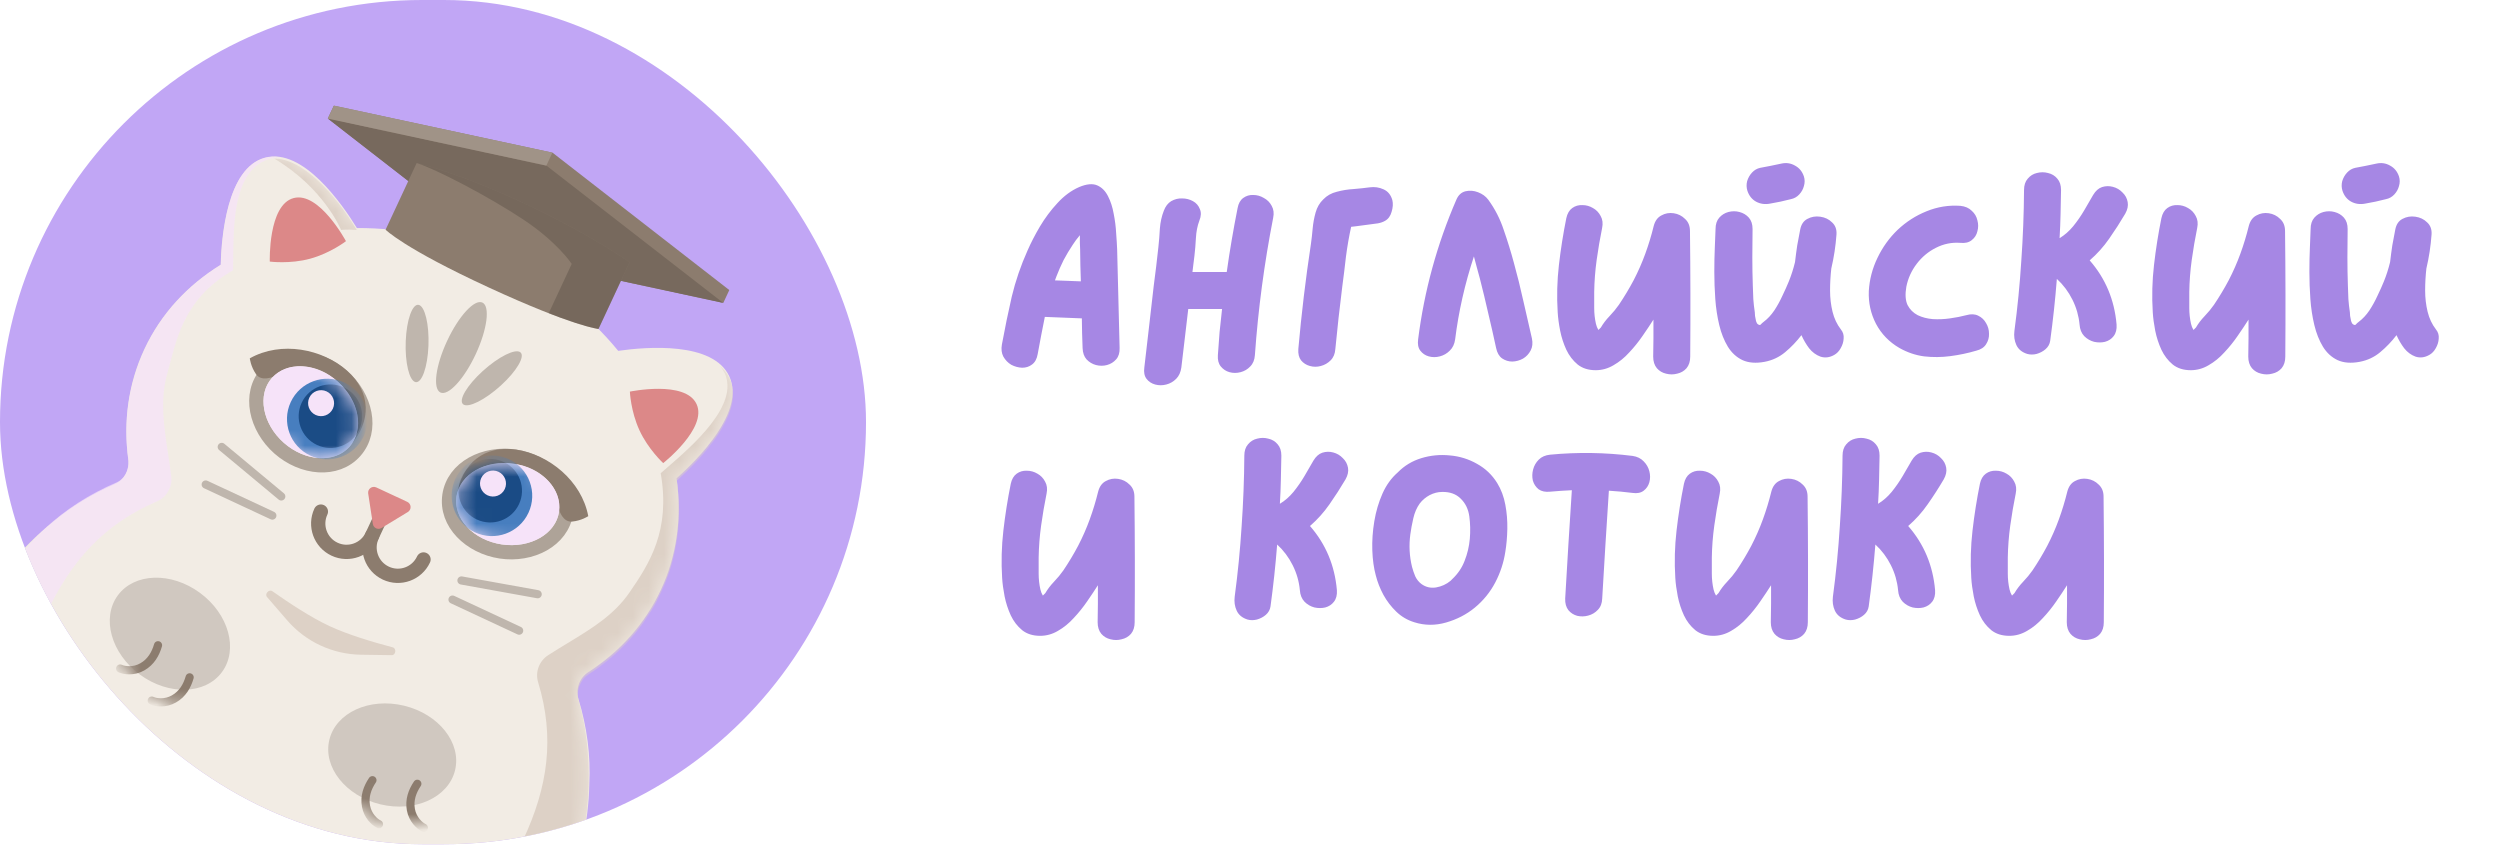 <?xml version="1.0" encoding="UTF-8"?> <svg xmlns="http://www.w3.org/2000/svg" width="160" height="55" viewBox="0 0 160 55" fill="none"><g clip-path="url(#clip0_188_9816)"><rect width="55.425" height="54.031" rx="27.015" fill="#C1A6F5"></rect><ellipse cx="14.012" cy="63.424" rx="23.529" ry="2.397" transform="rotate(25 14.012 63.424)" fill="#9578D2" fill-opacity="0.63"></ellipse><path d="M16.962 10.091C19.391 9.44 21.911 13.078 22.841 14.595C25.825 14.577 28.978 15.24 32.013 16.655C35.09 18.09 37.653 20.115 39.566 22.454C41.4 22.192 45.633 21.853 46.672 24.081C47.724 26.337 44.653 29.41 43.298 30.616C43.646 33.054 43.343 35.507 42.288 37.768C41.267 39.956 39.658 41.721 37.661 43.011C37.09 43.38 36.823 44.088 37.021 44.738C37.569 46.534 37.811 48.373 37.716 50.186C37.669 52.627 37.115 55.12 36.003 57.505C29.25 71.987 19.411 65.868 19.411 65.868C19.411 65.868 12.924 63.363 10.441 62.215C7.959 61.067 4.112 58.734 2.844 58.144C1.577 57.553 -8.44 54.35 -1.71 39.919C-0.477 37.274 1.299 35.069 3.408 33.392C4.576 32.414 5.902 31.608 7.344 30.983C7.948 30.722 8.302 30.081 8.213 29.429C7.883 27.017 8.191 24.593 9.234 22.355C10.299 20.073 12.004 18.251 14.122 16.948C14.167 15.18 14.525 10.744 16.962 10.091Z" fill="#F2ECE4"></path><g style="mix-blend-mode:soft-light" opacity="0.7"><path d="M17.947 10.065C17.759 10.062 17.576 10.083 17.4 10.131C14.826 10.725 14.96 14.61 14.925 16.707C14.921 16.927 14.918 17.125 14.912 17.297C11.694 19.167 11.303 21.754 10.706 23.907C10.236 25.602 10.485 27.242 10.753 29.013L10.753 29.013C10.826 29.494 10.9 29.983 10.962 30.486C11.044 31.161 10.673 31.822 10.049 32.089C6.628 33.557 4.519 35.943 2.948 39.312C1.616 42.169 2.815 44.568 3.573 47.379C4.107 49.361 3.019 51.445 2.921 53.443C2.824 55.441 2.788 55.689 2.814 56.87C2.84 58.052 2.753 57.62 2.807 58.174C2.199 56.983 2.525 57.933 2.275 56.619C2.234 56.404 2.198 56.186 2.161 55.966L2.16 55.965C1.998 55.006 1.704 54.303 1.194 53.496C-1.833 48.711 -2.592 43.079 -0.321 38.207C1.25 34.838 4.031 32.346 7.453 30.878C8.077 30.611 8.322 29.88 8.186 29.192C7.897 26.832 8.263 24.491 9.285 22.3C10.341 20.034 12.053 18.243 14.141 16.938C14.197 15.123 14.536 10.756 16.936 10.107C17.273 10.015 17.611 10.007 17.947 10.065Z" fill="#F6E3F9"></path></g><mask id="mask0_188_9816" style="mask-type:alpha" maskUnits="userSpaceOnUse" x="-5" y="10" width="52" height="58"><path d="M16.962 10.091C19.391 9.44 21.911 13.078 22.841 14.595C25.826 14.577 28.979 15.24 32.013 16.655C35.091 18.09 37.653 20.115 39.566 22.454C41.401 22.192 45.634 21.853 46.673 24.081C47.725 26.337 44.654 29.41 43.299 30.616C43.646 33.054 43.343 35.507 42.288 37.768C41.268 39.956 39.658 41.721 37.662 43.011C37.091 43.38 36.824 44.088 37.022 44.738C37.569 46.534 37.811 48.373 37.716 50.186C37.67 52.627 37.115 55.12 36.004 57.505C29.251 71.987 19.411 65.868 19.411 65.868C19.411 65.868 12.924 63.363 10.442 62.215C7.959 61.067 4.112 58.734 2.845 58.144C1.578 57.553 -8.439 54.35 -1.71 39.919C-0.477 37.274 1.3 35.069 3.408 33.392C4.576 32.414 5.902 31.608 7.345 30.983C7.949 30.722 8.303 30.081 8.213 29.429C7.883 27.017 8.191 24.593 9.235 22.355C10.299 20.073 12.005 18.251 14.122 16.948C14.167 15.18 14.525 10.744 16.962 10.091Z" fill="#F2ECE4"></path></mask><g mask="url(#mask0_188_9816)"><g style="mix-blend-mode:darken"><path fill-rule="evenodd" clip-rule="evenodd" d="M17.556 10.152C20.742 12.044 21.828 14.715 21.828 14.715C21.828 14.715 22.213 14.666 22.836 14.72C21.392 12.3 19.302 10.138 17.556 10.152ZM46.075 23.417C46.199 23.559 46.3 23.713 46.378 23.878C47.33 25.921 44.314 28.528 42.728 29.899C42.562 30.043 42.412 30.172 42.284 30.287C42.93 33.953 41.555 36.077 40.289 37.915C39.294 39.361 37.876 40.221 36.344 41.15C35.928 41.402 35.505 41.659 35.079 41.934C34.508 42.303 34.241 43.011 34.439 43.661C35.525 47.225 35.058 50.371 33.489 53.734C33.223 54.305 32.794 55.226 30.907 57.628C30.023 58.754 28.72 59.45 27.359 59.895C24.906 60.698 22.305 62.104 19.497 63.556C15.854 65.439 9.847 61.841 9.841 61.959C10.2 62.247 15.395 65.419 15.84 65.626C15.987 65.694 16.134 65.756 16.282 65.811C17.786 66.373 19.355 66.268 20.523 65.617C20.715 65.51 20.906 65.398 21.099 65.286C21.939 64.796 22.797 64.295 23.745 64.169C26.227 63.841 32.77 63.495 33.166 63.007C35.183 59.404 35.952 57.743 36.684 55.825C37.548 53.559 38.233 49.047 37.046 44.876C36.848 44.226 37.115 43.519 37.685 43.15C39.682 41.86 41.292 40.095 42.312 37.907C43.367 35.645 43.67 33.192 43.323 30.755C44.678 29.549 47.748 26.475 46.697 24.219C46.549 23.902 46.336 23.637 46.075 23.417Z" fill="#DDD1C6"></path></g><path d="M18.381 39.703C19.567 41.075 21.283 41.874 23.097 41.902L25.07 41.931C25.334 41.935 25.389 41.497 25.133 41.43C23.841 41.089 22.25 40.611 21.082 40.067C19.914 39.522 18.524 38.61 17.433 37.839C17.218 37.687 16.917 38.01 17.09 38.21L18.381 39.703Z" fill="#DDD1C6"></path><g filter="url(#filter0_d_188_9816)"><g filter="url(#filter1_i_188_9816)"><ellipse cx="10.83" cy="41.123" rx="4.139" ry="3.246" transform="rotate(36.38 10.83 41.123)" fill="#D0C8C0"></ellipse></g><mask id="mask1_188_9816" style="mask-type:alpha" maskUnits="userSpaceOnUse" x="6" y="37" width="9" height="8"><ellipse cx="10.83" cy="41.123" rx="4.139" ry="3.246" transform="rotate(36.38 10.83 41.123)" fill="#BFB6AD"></ellipse></mask><g mask="url(#mask1_188_9816)"><path d="M9.189 44.228C9.459 44.354 10.052 44.439 10.609 44.121C11.166 43.804 11.454 43.289 11.614 42.739" stroke="#8C7C6E" stroke-width="0.523" stroke-linecap="round"></path><path d="M7.166 42.175C7.436 42.301 8.029 42.385 8.586 42.068C9.143 41.75 9.431 41.236 9.591 40.685" stroke="#8C7C6E" stroke-width="0.523" stroke-linecap="round"></path></g></g><g filter="url(#filter2_d_188_9816)"><g filter="url(#filter3_i_188_9816)"><ellipse cx="4.139" cy="3.246" rx="4.139" ry="3.246" transform="matrix(-0.972 -0.235 -0.235 0.972 29.843 46.704)" fill="#D0C8C0"></ellipse></g><mask id="mask2_188_9816" style="mask-type:alpha" maskUnits="userSpaceOnUse" x="20" y="45" width="10" height="8"><ellipse cx="4.139" cy="3.246" rx="4.139" ry="3.246" transform="matrix(-0.972 -0.235 -0.235 0.972 29.843 46.704)" fill="#BFB6AD"></ellipse></mask><g mask="url(#mask2_188_9816)"><path d="M23.731 52.138C23.46 52.011 23.014 51.611 22.9 50.981C22.785 50.35 22.994 49.799 23.313 49.322" stroke="#8C7C6E" stroke-width="0.523" stroke-linecap="round"></path><path d="M26.605 52.367C26.334 52.24 25.889 51.84 25.774 51.21C25.659 50.58 25.868 50.028 26.187 49.551" stroke="#8C7C6E" stroke-width="0.523" stroke-linecap="round"></path></g></g></g><path d="M2.838 58.188C2.838 58.188 -4.923 55.964 -7.071 53.645C-9.609 51.062 -9.179 47.98 -7.297 46.428C-5.416 44.877 -2.1 45.477 -0.256 48.028C1.751 50.462 2.838 58.188 2.838 58.188Z" fill="#F2ECE4"></path><path d="M-8.764 48.86C-8.764 48.86 -8.982 49.858 -8.71 50.808C-8.377 51.973 -8.054 52.596 -7.089 53.638C-4.942 55.956 2.819 58.181 2.819 58.181C2.819 58.181 2.076 53.194 1.02 50.562C0.679 56.292 -3.92 55.278 -6.409 52.987C-8.675 50.681 -8.764 48.86 -8.764 48.86Z" fill="#DDD1C6"></path><path d="M20.536 32.742C20.113 33.649 20.506 34.727 21.413 35.15C22.32 35.573 23.398 35.181 23.821 34.274L24.411 33.009" stroke="#8C7C6E" stroke-width="0.915" stroke-linecap="round"></path><path d="M27.105 35.806C26.682 36.713 25.604 37.105 24.697 36.682C23.79 36.259 23.397 35.181 23.82 34.274" stroke="#8C7C6E" stroke-width="0.915" stroke-linecap="round"></path><ellipse cx="29.531" cy="22.242" rx="1.009" ry="3.176" transform="rotate(25 29.531 22.242)" fill="#BFB6AD"></ellipse><ellipse cx="0.742" cy="2.474" rx="0.742" ry="2.474" transform="matrix(0.782 0.623 -0.74 0.673 32.724 22.084)" fill="#BFB6AD"></ellipse><ellipse cx="0.742" cy="2.474" rx="0.742" ry="2.474" transform="matrix(-0.98 -0.199 -0.04 0.999 27.52 19.659)" fill="#BFB6AD"></ellipse><g filter="url(#filter4_ii_188_9816)"><path d="M17.483 12.024C19.12 11.585 20.834 14.782 20.834 14.782C20.834 14.782 19.848 15.544 18.552 15.901C17.256 16.258 15.959 16.088 15.959 16.088C15.959 16.088 15.845 12.463 17.483 12.024Z" fill="#DC8888"></path></g><g filter="url(#filter5_ii_188_9816)"><path d="M44.535 24.639C43.819 23.102 40.268 23.844 40.268 23.844C40.268 23.844 40.318 25.089 40.878 26.311C41.438 27.534 42.401 28.418 42.401 28.418C42.401 28.418 45.251 26.175 44.535 24.639Z" fill="#DC8888"></path></g><path d="M23.862 33.533C23.902 33.793 24.193 33.929 24.418 33.792L26.102 32.768C26.353 32.615 26.333 32.244 26.066 32.119L24.084 31.195C23.817 31.071 23.519 31.294 23.564 31.585L23.862 33.533Z" fill="#DC8888"></path><path d="M32.043 35.293C30.088 35 28.499 33.47 28.765 31.699C29.03 29.928 30.998 28.931 32.952 29.224C34.907 29.517 36.496 31.047 36.23 32.818C35.965 34.589 33.998 35.586 32.043 35.293Z" stroke="#AEA398" stroke-width="0.915"></path><path d="M33.054 28.777C35.115 29.086 37.22 30.756 37.649 33.034C37.649 33.034 37.216 33.325 36.613 33.381C36.011 33.436 35.791 32.65 35.791 32.65C35.914 31.097 34.418 29.822 32.913 29.697C31.101 29.426 29.547 30.267 29.244 31.689C29.548 29.661 30.992 28.468 33.054 28.777Z" fill="#8C7C6E"></path><ellipse cx="3.317" cy="2.611" rx="3.317" ry="2.611" transform="matrix(-0.989 -0.148 -0.148 0.989 36.165 30.169)" fill="#F6E3F9"></ellipse><mask id="mask3_188_9816" style="mask-type:alpha" maskUnits="userSpaceOnUse" x="29" y="29" width="7" height="6"><ellipse cx="3.317" cy="2.611" rx="3.317" ry="2.611" transform="matrix(-0.989 -0.148 -0.148 0.989 36.165 30.169)" fill="white"></ellipse></mask><g mask="url(#mask3_188_9816)"><circle cx="2.58" cy="2.58" r="2.58" transform="matrix(-0.906 -0.423 -0.423 0.906 34.912 30.484)" fill="#477EBF"></circle><circle cx="2.033" cy="2.033" r="2.033" transform="matrix(-0.906 -0.423 -0.423 0.906 34.077 30.424)" fill="#1A4B85"></circle><circle cx="0.832" cy="0.832" r="0.832" transform="matrix(-0.906 -0.423 -0.423 0.906 32.658 30.545)" fill="#F6E3F9"></circle></g><path d="M17.86 28.679C19.341 29.988 21.535 30.222 22.721 28.881C23.907 27.539 23.405 25.391 21.925 24.082C20.444 22.773 18.25 22.539 17.064 23.881C15.878 25.222 16.379 27.37 17.86 28.679Z" stroke="#AEA398" stroke-width="0.915"></path><path d="M22.201 23.717C20.64 22.337 18.007 21.798 15.987 22.933C15.987 22.933 16.042 23.452 16.387 23.949C16.732 24.447 17.475 24.11 17.475 24.11C18.585 23.017 20.524 23.344 21.587 24.416C22.959 25.63 23.314 27.361 22.42 28.507C23.778 26.97 23.763 25.098 22.201 23.717Z" fill="#8C7C6E"></path><ellipse cx="19.892" cy="26.381" rx="3.317" ry="2.611" transform="rotate(41.476 19.892 26.381)" fill="#F6E3F9"></ellipse><mask id="mask4_188_9816" style="mask-type:alpha" maskUnits="userSpaceOnUse" x="16" y="23" width="7" height="7"><ellipse cx="19.892" cy="26.38" rx="3.317" ry="2.611" transform="rotate(41.476 19.892 26.38)" fill="white"></ellipse></mask><g mask="url(#mask4_188_9816)"><circle cx="20.947" cy="26.819" r="2.58" transform="rotate(25 20.947 26.819)" fill="#477EBF"></circle><circle cx="2.033" cy="2.033" r="2.033" transform="matrix(-0.906 -0.423 -0.423 0.906 23.85 25.655)" fill="#1A4B85"></circle><circle cx="20.55" cy="25.803" r="0.832" transform="rotate(25 20.55 25.803)" fill="#F6E3F9"></circle></g><path d="M29.533 37.15L34.411 38.03" stroke="#BFB6AD" stroke-width="0.523" stroke-linecap="round"></path><path d="M18.001 31.773L14.191 28.602" stroke="#BFB6AD" stroke-width="0.523" stroke-linecap="round"></path><path d="M28.961 38.373L33.226 40.362" stroke="#BFB6AD" stroke-width="0.523" stroke-linecap="round"></path><path d="M17.43 32.997L13.165 31.008" stroke="#BFB6AD" stroke-width="0.523" stroke-linecap="round"></path><path d="M35.365 9.774L21.361 6.76L21.397 6.788L21.354 6.777L20.979 7.579L32.289 16.369L46.293 19.383L46.675 18.564L35.365 9.774Z" fill="#8C7C6E"></path><path d="M20.977 7.585L34.978 10.604L46.29 19.389L32.289 16.37L20.977 7.585Z" fill="#77695D"></path><path d="M35.353 9.769L34.966 10.598L20.985 7.588L21.372 6.759L35.353 9.769Z" fill="#A09387"></path><path d="M26.667 10.434C26.667 10.434 29.456 11.074 33.72 13.095C37.983 15.117 40.292 16.788 40.292 16.788L38.302 21.054C38.302 21.054 36.69 20.896 31.253 18.386C25.816 15.875 24.678 14.701 24.678 14.701L26.667 10.434Z" fill="#8C7C6E"></path><path opacity="0.4" d="M33.72 13.095C29.456 11.074 26.667 10.434 26.667 10.434C27.877 10.811 31.269 12.577 33.473 14.037C35.677 15.497 36.59 16.889 36.59 16.889L35.119 20.045C37.247 20.893 38.302 21.054 38.302 21.054L40.292 16.788C40.292 16.788 37.983 15.117 33.72 13.095Z" fill="#574C43"></path></g><path d="M71.497 15.953C71.529 17.006 71.555 18.059 71.576 19.112C71.597 20.165 71.623 21.218 71.655 22.271C71.665 22.577 71.592 22.819 71.434 22.998C71.276 23.177 71.081 23.298 70.849 23.361C70.618 23.424 70.381 23.424 70.139 23.361C69.907 23.298 69.707 23.177 69.538 22.998C69.38 22.819 69.296 22.577 69.286 22.271C69.275 21.956 69.265 21.64 69.254 21.324C69.254 21.008 69.249 20.692 69.238 20.376L66.869 20.281C66.785 20.681 66.706 21.081 66.632 21.482C66.558 21.882 66.485 22.277 66.411 22.666C66.358 22.972 66.237 23.193 66.048 23.33C65.869 23.467 65.658 23.535 65.416 23.535C65.174 23.525 64.942 23.461 64.721 23.346C64.51 23.219 64.342 23.046 64.215 22.824C64.1 22.603 64.068 22.345 64.121 22.05C64.31 21.018 64.521 19.997 64.752 18.986C64.995 17.975 65.332 16.991 65.763 16.032C65.974 15.548 66.237 15.037 66.553 14.5C66.879 13.953 67.253 13.452 67.674 12.999C68.096 12.536 68.559 12.194 69.064 11.973C69.538 11.773 69.923 11.736 70.218 11.862C70.512 11.989 70.744 12.22 70.913 12.557C71.081 12.884 71.202 13.258 71.276 13.679C71.36 14.1 71.413 14.516 71.434 14.927C71.465 15.337 71.487 15.68 71.497 15.953ZM67.517 17.944C67.801 17.954 68.08 17.965 68.354 17.975C68.627 17.986 68.901 17.996 69.175 18.007C69.165 17.67 69.154 17.333 69.144 16.996C69.144 16.648 69.138 16.301 69.128 15.953C69.117 15.816 69.112 15.674 69.112 15.527C69.112 15.369 69.112 15.211 69.112 15.053C68.933 15.264 68.78 15.469 68.654 15.669C68.443 15.985 68.248 16.311 68.069 16.648C67.901 16.985 67.748 17.333 67.611 17.691C67.601 17.733 67.585 17.775 67.564 17.817C67.553 17.859 67.538 17.901 67.517 17.944ZM79.207 13.315C79.26 13.021 79.381 12.805 79.57 12.668C79.76 12.531 79.971 12.468 80.202 12.478C80.445 12.478 80.671 12.541 80.882 12.668C81.103 12.784 81.271 12.952 81.387 13.173C81.513 13.394 81.545 13.652 81.482 13.947C80.913 16.854 80.523 19.781 80.313 22.73C80.292 23.035 80.192 23.277 80.013 23.456C79.844 23.635 79.639 23.756 79.397 23.819C79.154 23.883 78.918 23.883 78.686 23.819C78.465 23.756 78.281 23.635 78.133 23.456C77.986 23.277 77.922 23.035 77.944 22.73C77.975 22.235 78.012 21.74 78.054 21.245C78.107 20.75 78.159 20.26 78.212 19.776H76.048C75.974 20.397 75.901 21.024 75.827 21.655C75.753 22.277 75.68 22.898 75.606 23.519C75.564 23.825 75.453 24.067 75.274 24.246C75.095 24.425 74.885 24.546 74.642 24.609C74.4 24.672 74.163 24.672 73.931 24.609C73.7 24.546 73.516 24.425 73.379 24.246C73.242 24.067 73.194 23.825 73.237 23.519C73.331 22.656 73.431 21.792 73.537 20.929C73.642 20.055 73.742 19.181 73.837 18.307C73.889 17.896 73.942 17.48 73.995 17.059C74.047 16.638 74.095 16.222 74.137 15.811C74.179 15.432 74.21 15.037 74.232 14.627C74.263 14.216 74.347 13.837 74.484 13.489C74.59 13.205 74.748 12.999 74.958 12.873C75.179 12.747 75.411 12.689 75.653 12.699C75.906 12.699 76.138 12.757 76.348 12.873C76.559 12.989 76.706 13.158 76.79 13.379C76.885 13.589 76.875 13.837 76.759 14.121C76.632 14.458 76.559 14.832 76.538 15.242C76.517 15.643 76.485 16.022 76.443 16.38C76.422 16.548 76.401 16.717 76.38 16.885C76.359 17.054 76.338 17.227 76.317 17.407H78.512C78.607 16.722 78.712 16.043 78.828 15.369C78.944 14.684 79.07 14 79.207 13.315ZM89.111 12.81C89.164 13.031 89.148 13.279 89.064 13.552C88.99 13.826 88.848 14.021 88.637 14.137C88.511 14.21 88.358 14.263 88.179 14.295C88 14.316 87.842 14.337 87.705 14.358C87.547 14.379 87.389 14.4 87.231 14.421C87.073 14.442 86.915 14.463 86.757 14.484C86.715 14.484 86.668 14.49 86.615 14.5C86.573 14.5 86.526 14.505 86.473 14.516C86.336 15.137 86.226 15.774 86.141 16.427C86.068 17.08 85.989 17.722 85.904 18.354C85.82 19.018 85.741 19.681 85.668 20.344C85.594 21.008 85.525 21.671 85.462 22.335C85.441 22.64 85.341 22.882 85.162 23.061C84.983 23.24 84.772 23.361 84.53 23.424C84.299 23.488 84.067 23.488 83.835 23.424C83.604 23.361 83.414 23.24 83.267 23.061C83.13 22.882 83.072 22.64 83.093 22.335C83.293 20.081 83.561 17.843 83.898 15.622C83.941 15.327 83.977 15 84.009 14.642C84.041 14.284 84.104 13.937 84.199 13.6C84.293 13.263 84.457 12.984 84.688 12.763C84.92 12.52 85.21 12.357 85.557 12.273C85.904 12.178 86.263 12.12 86.631 12.099C87.01 12.068 87.352 12.031 87.658 11.989C87.974 11.947 88.269 11.989 88.542 12.115C88.827 12.241 89.016 12.473 89.111 12.81ZM98.042 21.655C98.105 21.95 98.079 22.208 97.963 22.429C97.847 22.651 97.684 22.824 97.473 22.951C97.262 23.067 97.036 23.13 96.794 23.14C96.552 23.14 96.331 23.072 96.13 22.935C95.941 22.798 95.814 22.577 95.751 22.271C95.593 21.534 95.425 20.792 95.246 20.044C95.077 19.297 94.898 18.554 94.709 17.817C94.646 17.585 94.582 17.354 94.519 17.122C94.456 16.88 94.393 16.643 94.33 16.411C93.751 18.17 93.35 19.939 93.129 21.719C93.087 22.024 92.971 22.266 92.782 22.445C92.603 22.624 92.392 22.745 92.15 22.808C91.908 22.872 91.671 22.872 91.439 22.808C91.218 22.745 91.039 22.624 90.902 22.445C90.765 22.266 90.718 22.024 90.76 21.719C91.15 18.623 91.966 15.643 93.208 12.778C93.335 12.483 93.529 12.305 93.793 12.241C94.056 12.178 94.325 12.199 94.598 12.305C94.872 12.41 95.088 12.568 95.246 12.778C95.678 13.368 96.009 14.016 96.241 14.721C96.483 15.416 96.699 16.116 96.889 16.822C97.11 17.622 97.31 18.428 97.489 19.239C97.678 20.039 97.863 20.845 98.042 21.655ZM108.158 14.784C108.19 17.459 108.195 20.139 108.174 22.824C108.174 23.13 108.095 23.377 107.937 23.567C107.779 23.746 107.579 23.861 107.337 23.914C107.105 23.977 106.868 23.977 106.626 23.914C106.394 23.861 106.199 23.746 106.041 23.567C105.883 23.377 105.804 23.13 105.804 22.824C105.815 22.435 105.82 22.045 105.82 21.655C105.82 21.255 105.82 20.855 105.82 20.455C105.62 20.771 105.388 21.118 105.125 21.497C104.872 21.866 104.588 22.219 104.272 22.556C103.967 22.893 103.63 23.166 103.261 23.377C102.903 23.588 102.524 23.693 102.124 23.693C101.661 23.693 101.276 23.572 100.971 23.33C100.666 23.077 100.423 22.761 100.244 22.382C100.065 21.992 99.934 21.587 99.85 21.166C99.765 20.734 99.713 20.339 99.692 19.981C99.628 18.97 99.655 17.965 99.77 16.964C99.886 15.953 100.044 14.953 100.244 13.963C100.308 13.668 100.434 13.452 100.623 13.315C100.813 13.178 101.029 13.115 101.271 13.126C101.513 13.126 101.74 13.189 101.95 13.315C102.161 13.431 102.324 13.6 102.44 13.821C102.566 14.042 102.598 14.3 102.535 14.595C102.398 15.269 102.282 15.948 102.187 16.633C102.092 17.317 102.04 18.001 102.029 18.686C102.029 19.023 102.029 19.365 102.029 19.713C102.029 20.06 102.066 20.397 102.14 20.724C102.161 20.797 102.182 20.866 102.203 20.929C102.235 20.992 102.266 21.055 102.298 21.118C102.319 21.097 102.34 21.076 102.361 21.055C102.393 21.024 102.424 20.992 102.456 20.96C102.603 20.708 102.787 20.465 103.009 20.234C103.24 19.992 103.44 19.75 103.609 19.507C103.956 18.991 104.272 18.465 104.557 17.928C104.841 17.38 105.088 16.817 105.299 16.238C105.51 15.658 105.689 15.069 105.836 14.469C105.92 14.142 106.083 13.916 106.326 13.789C106.568 13.652 106.831 13.605 107.115 13.647C107.4 13.689 107.642 13.81 107.842 14.01C108.053 14.2 108.158 14.458 108.158 14.784ZM117.819 21.087C117.956 21.255 118.014 21.45 117.993 21.671C117.982 21.882 117.919 22.087 117.803 22.287C117.698 22.477 117.561 22.619 117.393 22.714C117.098 22.882 116.803 22.919 116.508 22.824C116.224 22.719 115.982 22.54 115.782 22.287C115.592 22.035 115.429 21.756 115.292 21.45C114.987 21.85 114.639 22.214 114.249 22.54C113.87 22.856 113.433 23.061 112.938 23.156C112.38 23.261 111.906 23.224 111.517 23.046C111.138 22.866 110.827 22.582 110.585 22.192C110.343 21.792 110.158 21.329 110.032 20.802C109.906 20.276 109.821 19.723 109.779 19.144C109.737 18.554 109.716 17.975 109.716 17.407C109.716 16.838 109.727 16.317 109.748 15.843C109.769 15.358 109.785 14.963 109.795 14.658C109.795 14.353 109.874 14.111 110.032 13.931C110.19 13.752 110.385 13.631 110.616 13.568C110.859 13.505 111.096 13.505 111.327 13.568C111.569 13.631 111.77 13.752 111.928 13.931C112.085 14.111 112.164 14.353 112.164 14.658C112.154 15.269 112.149 15.874 112.149 16.474C112.149 17.075 112.159 17.675 112.18 18.275C112.191 18.559 112.201 18.849 112.212 19.144C112.233 19.428 112.264 19.707 112.307 19.981C112.307 20.023 112.312 20.102 112.322 20.218C112.343 20.323 112.365 20.434 112.386 20.55C112.417 20.655 112.459 20.724 112.512 20.755C112.586 20.808 112.644 20.813 112.686 20.771C112.728 20.718 112.791 20.66 112.875 20.597C113.128 20.408 113.354 20.165 113.554 19.871C113.755 19.565 113.928 19.249 114.076 18.923C114.234 18.596 114.371 18.291 114.486 18.007C114.644 17.617 114.776 17.206 114.881 16.775C114.923 16.406 114.971 16.048 115.023 15.701C115.087 15.342 115.15 15.006 115.213 14.69C115.276 14.363 115.429 14.137 115.671 14.01C115.924 13.873 116.198 13.826 116.492 13.868C116.798 13.91 117.05 14.031 117.251 14.232C117.461 14.421 117.556 14.679 117.535 15.006C117.482 15.743 117.372 16.469 117.203 17.185C117.151 17.649 117.124 18.117 117.124 18.591C117.124 19.065 117.177 19.518 117.282 19.95C117.387 20.381 117.566 20.76 117.819 21.087ZM113.286 13.031C112.959 13.094 112.659 13.052 112.386 12.905C112.122 12.757 111.938 12.526 111.833 12.21C111.77 12.01 111.764 11.804 111.817 11.594C111.88 11.383 111.985 11.199 112.133 11.041C112.28 10.883 112.454 10.783 112.654 10.741C112.875 10.699 113.096 10.656 113.318 10.614C113.539 10.562 113.765 10.514 113.997 10.472C114.313 10.399 114.607 10.441 114.881 10.599C115.155 10.746 115.345 10.978 115.45 11.294C115.513 11.494 115.513 11.699 115.45 11.91C115.397 12.11 115.297 12.289 115.15 12.447C115.002 12.605 114.823 12.705 114.613 12.747C114.392 12.8 114.17 12.852 113.949 12.905C113.728 12.947 113.507 12.989 113.286 13.031ZM125.844 20.171C126.139 20.086 126.391 20.097 126.602 20.202C126.823 20.308 126.991 20.465 127.107 20.676C127.234 20.887 127.297 21.113 127.297 21.355C127.307 21.598 127.244 21.824 127.107 22.035C126.981 22.235 126.77 22.372 126.475 22.445C125.938 22.603 125.386 22.719 124.817 22.793C124.259 22.866 123.701 22.872 123.143 22.808C122.595 22.735 122.069 22.556 121.563 22.271C120.91 21.892 120.41 21.376 120.063 20.724C119.726 20.071 119.573 19.37 119.604 18.623C119.647 17.886 119.831 17.18 120.157 16.506C120.484 15.822 120.915 15.221 121.453 14.705C122 14.19 122.616 13.795 123.301 13.521C123.996 13.236 124.717 13.121 125.465 13.173C125.77 13.205 126.012 13.31 126.191 13.489C126.381 13.658 126.502 13.863 126.554 14.105C126.618 14.337 126.618 14.569 126.554 14.8C126.502 15.032 126.381 15.221 126.191 15.369C126.012 15.516 125.77 15.574 125.465 15.543C124.917 15.501 124.396 15.606 123.901 15.858C123.416 16.101 123.006 16.443 122.669 16.885C122.332 17.328 122.111 17.817 122.005 18.354C121.921 18.839 121.947 19.228 122.084 19.523C122.232 19.807 122.448 20.023 122.732 20.171C123.016 20.308 123.337 20.392 123.695 20.423C124.064 20.445 124.433 20.429 124.801 20.376C125.18 20.323 125.528 20.255 125.844 20.171ZM136.014 13.679C135.698 14.216 135.356 14.748 134.988 15.274C134.63 15.79 134.214 16.253 133.74 16.664C134.751 17.822 135.325 19.191 135.461 20.771C135.482 21.076 135.419 21.324 135.272 21.513C135.135 21.692 134.951 21.813 134.719 21.877C134.498 21.929 134.266 21.929 134.024 21.877C133.782 21.813 133.571 21.692 133.392 21.513C133.213 21.324 133.113 21.076 133.092 20.771C133.039 20.213 132.887 19.681 132.634 19.176C132.381 18.67 132.05 18.228 131.639 17.849C131.534 19.186 131.391 20.508 131.212 21.813C131.181 22.024 131.081 22.203 130.912 22.35C130.754 22.487 130.565 22.587 130.344 22.651C130.133 22.703 129.933 22.703 129.743 22.651C129.406 22.545 129.175 22.356 129.048 22.082C128.922 21.808 128.88 21.508 128.922 21.182C129.122 19.686 129.27 18.186 129.364 16.68C129.47 15.174 129.528 13.668 129.538 12.162C129.538 11.857 129.617 11.615 129.775 11.436C129.933 11.246 130.128 11.125 130.359 11.072C130.602 11.009 130.839 11.009 131.07 11.072C131.312 11.125 131.513 11.246 131.67 11.436C131.828 11.615 131.907 11.857 131.907 12.162C131.897 12.678 131.886 13.194 131.876 13.71C131.865 14.216 131.844 14.726 131.813 15.242C132.129 15.053 132.418 14.8 132.681 14.484C132.945 14.158 133.182 13.816 133.392 13.458C133.603 13.1 133.792 12.773 133.961 12.478C134.119 12.215 134.308 12.046 134.529 11.973C134.761 11.899 134.993 11.894 135.224 11.957C135.467 12.02 135.672 12.141 135.84 12.32C136.02 12.489 136.13 12.694 136.172 12.936C136.214 13.168 136.162 13.415 136.014 13.679ZM146.243 14.784C146.275 17.459 146.28 20.139 146.259 22.824C146.259 23.13 146.18 23.377 146.022 23.567C145.864 23.746 145.664 23.861 145.422 23.914C145.19 23.977 144.953 23.977 144.711 23.914C144.479 23.861 144.284 23.746 144.126 23.567C143.968 23.377 143.889 23.13 143.889 22.824C143.9 22.435 143.905 22.045 143.905 21.655C143.905 21.255 143.905 20.855 143.905 20.455C143.705 20.771 143.473 21.118 143.21 21.497C142.957 21.866 142.673 22.219 142.357 22.556C142.052 22.893 141.715 23.166 141.346 23.377C140.988 23.588 140.609 23.693 140.209 23.693C139.746 23.693 139.361 23.572 139.056 23.33C138.751 23.077 138.508 22.761 138.329 22.382C138.15 21.992 138.019 21.587 137.934 21.166C137.85 20.734 137.798 20.339 137.777 19.981C137.713 18.97 137.74 17.965 137.856 16.964C137.971 15.953 138.129 14.953 138.329 13.963C138.393 13.668 138.519 13.452 138.708 13.315C138.898 13.178 139.114 13.115 139.356 13.126C139.598 13.126 139.825 13.189 140.035 13.315C140.246 13.431 140.409 13.6 140.525 13.821C140.651 14.042 140.683 14.3 140.62 14.595C140.483 15.269 140.367 15.948 140.272 16.633C140.177 17.317 140.125 18.001 140.114 18.686C140.114 19.023 140.114 19.365 140.114 19.713C140.114 20.06 140.151 20.397 140.225 20.724C140.246 20.797 140.267 20.866 140.288 20.929C140.32 20.992 140.351 21.055 140.383 21.118C140.404 21.097 140.425 21.076 140.446 21.055C140.478 21.024 140.509 20.992 140.541 20.96C140.688 20.708 140.872 20.465 141.094 20.234C141.325 19.992 141.525 19.75 141.694 19.507C142.041 18.991 142.357 18.465 142.642 17.928C142.926 17.38 143.173 16.817 143.384 16.238C143.595 15.658 143.774 15.069 143.921 14.469C144.005 14.142 144.168 13.916 144.411 13.789C144.653 13.652 144.916 13.605 145.2 13.647C145.485 13.689 145.727 13.81 145.927 14.01C146.138 14.2 146.243 14.458 146.243 14.784ZM155.904 21.087C156.041 21.255 156.099 21.45 156.078 21.671C156.067 21.882 156.004 22.087 155.888 22.287C155.783 22.477 155.646 22.619 155.478 22.714C155.183 22.882 154.888 22.919 154.593 22.824C154.309 22.719 154.067 22.54 153.867 22.287C153.677 22.035 153.514 21.756 153.377 21.45C153.072 21.85 152.724 22.214 152.334 22.54C151.955 22.856 151.518 23.061 151.023 23.156C150.465 23.261 149.991 23.224 149.602 23.046C149.223 22.866 148.912 22.582 148.67 22.192C148.428 21.792 148.243 21.329 148.117 20.802C147.991 20.276 147.906 19.723 147.864 19.144C147.822 18.554 147.801 17.975 147.801 17.407C147.801 16.838 147.812 16.317 147.833 15.843C147.854 15.358 147.87 14.963 147.88 14.658C147.88 14.353 147.959 14.111 148.117 13.931C148.275 13.752 148.47 13.631 148.701 13.568C148.944 13.505 149.181 13.505 149.412 13.568C149.654 13.631 149.855 13.752 150.012 13.931C150.17 14.111 150.249 14.353 150.249 14.658C150.239 15.269 150.234 15.874 150.234 16.474C150.234 17.075 150.244 17.675 150.265 18.275C150.276 18.559 150.286 18.849 150.297 19.144C150.318 19.428 150.349 19.707 150.392 19.981C150.392 20.023 150.397 20.102 150.407 20.218C150.428 20.323 150.449 20.434 150.471 20.55C150.502 20.655 150.544 20.724 150.597 20.755C150.671 20.808 150.729 20.813 150.771 20.771C150.813 20.718 150.876 20.66 150.96 20.597C151.213 20.408 151.439 20.165 151.639 19.871C151.839 19.565 152.013 19.249 152.161 18.923C152.319 18.596 152.456 18.291 152.571 18.007C152.729 17.617 152.861 17.206 152.966 16.775C153.008 16.406 153.056 16.048 153.108 15.701C153.172 15.342 153.235 15.006 153.298 14.69C153.361 14.363 153.514 14.137 153.756 14.01C154.009 13.873 154.283 13.826 154.577 13.868C154.883 13.91 155.135 14.031 155.336 14.232C155.546 14.421 155.641 14.679 155.62 15.006C155.567 15.743 155.457 16.469 155.288 17.185C155.236 17.649 155.209 18.117 155.209 18.591C155.209 19.065 155.262 19.518 155.367 19.95C155.472 20.381 155.651 20.76 155.904 21.087ZM151.371 13.031C151.044 13.094 150.744 13.052 150.471 12.905C150.207 12.757 150.023 12.526 149.918 12.21C149.855 12.01 149.849 11.804 149.902 11.594C149.965 11.383 150.07 11.199 150.218 11.041C150.365 10.883 150.539 10.783 150.739 10.741C150.96 10.699 151.181 10.656 151.402 10.614C151.624 10.562 151.85 10.514 152.082 10.472C152.398 10.399 152.692 10.441 152.966 10.599C153.24 10.746 153.43 10.978 153.535 11.294C153.598 11.494 153.598 11.699 153.535 11.91C153.482 12.11 153.382 12.289 153.235 12.447C153.087 12.605 152.908 12.705 152.698 12.747C152.477 12.8 152.255 12.852 152.034 12.905C151.813 12.947 151.592 12.989 151.371 13.031ZM72.603 31.784C72.634 34.459 72.64 37.139 72.618 39.824C72.618 40.13 72.54 40.377 72.382 40.567C72.224 40.746 72.023 40.861 71.781 40.914C71.55 40.977 71.313 40.977 71.07 40.914C70.839 40.861 70.644 40.746 70.486 40.567C70.328 40.377 70.249 40.13 70.249 39.824C70.26 39.435 70.265 39.045 70.265 38.655C70.265 38.255 70.265 37.855 70.265 37.455C70.065 37.771 69.833 38.118 69.57 38.498C69.317 38.866 69.033 39.219 68.717 39.556C68.412 39.893 68.075 40.166 67.706 40.377C67.348 40.588 66.969 40.693 66.569 40.693C66.106 40.693 65.721 40.572 65.416 40.33C65.11 40.077 64.868 39.761 64.689 39.382C64.51 38.992 64.379 38.587 64.294 38.166C64.21 37.734 64.157 37.339 64.136 36.981C64.073 35.97 64.1 34.965 64.215 33.964C64.331 32.953 64.489 31.953 64.689 30.963C64.752 30.668 64.879 30.452 65.068 30.315C65.258 30.178 65.474 30.115 65.716 30.126C65.958 30.126 66.184 30.189 66.395 30.315C66.606 30.431 66.769 30.6 66.885 30.821C67.011 31.042 67.043 31.3 66.98 31.595C66.843 32.269 66.727 32.948 66.632 33.633C66.537 34.317 66.485 35.001 66.474 35.686C66.474 36.023 66.474 36.365 66.474 36.713C66.474 37.06 66.511 37.397 66.585 37.724C66.606 37.797 66.627 37.866 66.648 37.929C66.679 37.992 66.711 38.055 66.743 38.118C66.764 38.097 66.785 38.076 66.806 38.055C66.837 38.024 66.869 37.992 66.9 37.96C67.048 37.708 67.232 37.465 67.453 37.234C67.685 36.992 67.885 36.749 68.054 36.507C68.401 35.991 68.717 35.465 69.001 34.928C69.286 34.38 69.533 33.817 69.744 33.238C69.954 32.658 70.133 32.069 70.281 31.468C70.365 31.142 70.528 30.916 70.77 30.789C71.013 30.652 71.276 30.605 71.56 30.647C71.844 30.689 72.087 30.81 72.287 31.01C72.497 31.2 72.603 31.458 72.603 31.784ZM86.114 30.679C85.798 31.216 85.455 31.748 85.087 32.274C84.729 32.79 84.313 33.253 83.839 33.664C84.85 34.822 85.424 36.191 85.561 37.771C85.582 38.076 85.519 38.324 85.371 38.513C85.234 38.692 85.05 38.813 84.818 38.877C84.597 38.929 84.365 38.929 84.123 38.877C83.881 38.813 83.671 38.692 83.492 38.513C83.312 38.324 83.212 38.076 83.191 37.771C83.139 37.213 82.986 36.681 82.733 36.176C82.481 35.67 82.149 35.228 81.738 34.849C81.633 36.186 81.491 37.508 81.312 38.813C81.28 39.024 81.18 39.203 81.012 39.35C80.854 39.487 80.664 39.587 80.443 39.651C80.232 39.703 80.032 39.703 79.843 39.651C79.506 39.545 79.274 39.356 79.148 39.082C79.021 38.808 78.979 38.508 79.021 38.182C79.221 36.686 79.369 35.186 79.464 33.68C79.569 32.174 79.627 30.668 79.637 29.162C79.637 28.857 79.716 28.615 79.874 28.436C80.032 28.246 80.227 28.125 80.459 28.073C80.701 28.009 80.938 28.009 81.169 28.073C81.412 28.125 81.612 28.246 81.77 28.436C81.928 28.615 82.007 28.857 82.007 29.162C81.996 29.678 81.986 30.194 81.975 30.71C81.965 31.216 81.944 31.727 81.912 32.242C82.228 32.053 82.517 31.8 82.781 31.484C83.044 31.158 83.281 30.816 83.492 30.458C83.702 30.1 83.892 29.773 84.06 29.478C84.218 29.215 84.408 29.047 84.629 28.973C84.86 28.899 85.092 28.894 85.324 28.957C85.566 29.02 85.771 29.141 85.94 29.32C86.119 29.489 86.229 29.694 86.272 29.936C86.314 30.168 86.261 30.416 86.114 30.679ZM95.821 30.916C96.074 31.326 96.247 31.79 96.342 32.306C96.437 32.811 96.479 33.327 96.469 33.854C96.458 34.37 96.416 34.854 96.342 35.307C96.237 36.002 96.021 36.66 95.695 37.281C95.368 37.903 94.931 38.44 94.383 38.892C93.857 39.324 93.246 39.64 92.551 39.84C91.856 40.04 91.177 40.035 90.514 39.824C90.071 39.687 89.687 39.461 89.361 39.145C89.034 38.829 88.76 38.471 88.539 38.071C88.318 37.66 88.155 37.244 88.05 36.823C87.923 36.36 87.85 35.828 87.828 35.228C87.807 34.617 87.85 33.996 87.955 33.364C88.06 32.732 88.234 32.142 88.476 31.595C88.718 31.047 89.045 30.595 89.455 30.236C89.877 29.805 90.382 29.499 90.972 29.32C91.561 29.141 92.167 29.083 92.788 29.147C93.409 29.199 93.989 29.378 94.526 29.684C95.063 29.979 95.495 30.389 95.821 30.916ZM92.946 37.06C93.304 36.723 93.567 36.334 93.736 35.891C93.915 35.438 94.025 34.97 94.068 34.485C94.11 33.99 94.099 33.511 94.036 33.048C93.973 32.585 93.789 32.206 93.483 31.911C93.188 31.616 92.793 31.474 92.299 31.484C92.025 31.484 91.756 31.553 91.493 31.69C91.24 31.826 91.03 32.006 90.861 32.227C90.672 32.49 90.535 32.806 90.451 33.174C90.366 33.543 90.303 33.885 90.261 34.201C90.166 34.907 90.203 35.602 90.371 36.286C90.424 36.486 90.493 36.686 90.577 36.886C90.672 37.086 90.803 37.25 90.972 37.376C91.246 37.576 91.556 37.65 91.904 37.597C92.262 37.534 92.572 37.392 92.836 37.171C92.867 37.139 92.904 37.102 92.946 37.06ZM104.484 29.178C104.779 29.22 105.016 29.336 105.195 29.526C105.374 29.705 105.495 29.915 105.558 30.157C105.621 30.4 105.621 30.637 105.558 30.868C105.495 31.089 105.374 31.268 105.195 31.405C105.016 31.542 104.779 31.59 104.484 31.547C103.989 31.484 103.484 31.437 102.968 31.405C102.894 32.553 102.82 33.706 102.747 34.864C102.683 36.012 102.615 37.16 102.541 38.308C102.531 38.613 102.436 38.855 102.257 39.035C102.088 39.214 101.883 39.335 101.641 39.398C101.409 39.461 101.178 39.466 100.946 39.414C100.714 39.35 100.525 39.229 100.377 39.05C100.23 38.861 100.161 38.613 100.172 38.308C100.246 37.15 100.314 35.996 100.377 34.849C100.451 33.69 100.525 32.532 100.598 31.374C100.125 31.395 99.661 31.426 99.208 31.468C98.903 31.5 98.656 31.447 98.466 31.311C98.287 31.163 98.166 30.979 98.103 30.758C98.05 30.526 98.055 30.289 98.119 30.047C98.182 29.805 98.303 29.594 98.482 29.415C98.661 29.236 98.903 29.131 99.208 29.099C100.967 28.931 102.726 28.957 104.484 29.178ZM115.685 31.784C115.717 34.459 115.722 37.139 115.701 39.824C115.701 40.13 115.622 40.377 115.464 40.567C115.306 40.746 115.106 40.861 114.864 40.914C114.632 40.977 114.396 40.977 114.153 40.914C113.922 40.861 113.727 40.746 113.569 40.567C113.411 40.377 113.332 40.13 113.332 39.824C113.342 39.435 113.348 39.045 113.348 38.655C113.348 38.255 113.348 37.855 113.348 37.455C113.148 37.771 112.916 38.118 112.653 38.498C112.4 38.866 112.116 39.219 111.8 39.556C111.494 39.893 111.157 40.166 110.789 40.377C110.431 40.588 110.052 40.693 109.652 40.693C109.188 40.693 108.804 40.572 108.499 40.33C108.193 40.077 107.951 39.761 107.772 39.382C107.593 38.992 107.461 38.587 107.377 38.166C107.293 37.734 107.24 37.339 107.219 36.981C107.156 35.97 107.182 34.965 107.298 33.964C107.414 32.953 107.572 31.953 107.772 30.963C107.835 30.668 107.961 30.452 108.151 30.315C108.341 30.178 108.556 30.115 108.799 30.126C109.041 30.126 109.267 30.189 109.478 30.315C109.688 30.431 109.852 30.6 109.968 30.821C110.094 31.042 110.125 31.3 110.062 31.595C109.925 32.269 109.81 32.948 109.715 33.633C109.62 34.317 109.567 35.001 109.557 35.686C109.557 36.023 109.557 36.365 109.557 36.713C109.557 37.06 109.594 37.397 109.667 37.724C109.688 37.797 109.71 37.866 109.731 37.929C109.762 37.992 109.794 38.055 109.825 38.118C109.846 38.097 109.867 38.076 109.889 38.055C109.92 38.024 109.952 37.992 109.983 37.96C110.131 37.708 110.315 37.465 110.536 37.234C110.768 36.992 110.968 36.749 111.136 36.507C111.484 35.991 111.8 35.465 112.084 34.928C112.368 34.38 112.616 33.817 112.826 33.238C113.037 32.658 113.216 32.069 113.364 31.468C113.448 31.142 113.611 30.916 113.853 30.789C114.095 30.652 114.359 30.605 114.643 30.647C114.927 30.689 115.169 30.81 115.37 31.01C115.58 31.2 115.685 31.458 115.685 31.784ZM124.399 30.679C124.083 31.216 123.741 31.748 123.372 32.274C123.014 32.79 122.598 33.253 122.124 33.664C123.135 34.822 123.709 36.191 123.846 37.771C123.867 38.076 123.804 38.324 123.657 38.513C123.52 38.692 123.335 38.813 123.104 38.877C122.883 38.929 122.651 38.929 122.409 38.877C122.167 38.813 121.956 38.692 121.777 38.513C121.598 38.324 121.498 38.076 121.477 37.771C121.424 37.213 121.272 36.681 121.019 36.176C120.766 35.67 120.434 35.228 120.024 34.849C119.918 36.186 119.776 37.508 119.597 38.813C119.566 39.024 119.466 39.203 119.297 39.35C119.139 39.487 118.95 39.587 118.728 39.651C118.518 39.703 118.318 39.703 118.128 39.651C117.791 39.545 117.56 39.356 117.433 39.082C117.307 38.808 117.265 38.508 117.307 38.182C117.507 36.686 117.654 35.186 117.749 33.68C117.854 32.174 117.912 30.668 117.923 29.162C117.923 28.857 118.002 28.615 118.16 28.436C118.318 28.246 118.513 28.125 118.744 28.073C118.986 28.009 119.223 28.009 119.455 28.073C119.697 28.125 119.897 28.246 120.055 28.436C120.213 28.615 120.292 28.857 120.292 29.162C120.282 29.678 120.271 30.194 120.261 30.71C120.25 31.216 120.229 31.727 120.197 32.242C120.513 32.053 120.803 31.8 121.066 31.484C121.329 31.158 121.566 30.816 121.777 30.458C121.988 30.1 122.177 29.773 122.346 29.478C122.504 29.215 122.693 29.047 122.914 28.973C123.146 28.899 123.378 28.894 123.609 28.957C123.851 29.02 124.057 29.141 124.225 29.32C124.404 29.489 124.515 29.694 124.557 29.936C124.599 30.168 124.546 30.416 124.399 30.679ZM134.628 31.784C134.659 34.459 134.665 37.139 134.643 39.824C134.643 40.13 134.565 40.377 134.407 40.567C134.249 40.746 134.049 40.861 133.806 40.914C133.575 40.977 133.338 40.977 133.096 40.914C132.864 40.861 132.669 40.746 132.511 40.567C132.353 40.377 132.274 40.13 132.274 39.824C132.285 39.435 132.29 39.045 132.29 38.655C132.29 38.255 132.29 37.855 132.29 37.455C132.09 37.771 131.858 38.118 131.595 38.498C131.342 38.866 131.058 39.219 130.742 39.556C130.437 39.893 130.1 40.166 129.731 40.377C129.373 40.588 128.994 40.693 128.594 40.693C128.13 40.693 127.746 40.572 127.441 40.33C127.135 40.077 126.893 39.761 126.714 39.382C126.535 38.992 126.404 38.587 126.319 38.166C126.235 37.734 126.182 37.339 126.161 36.981C126.098 35.97 126.124 34.965 126.24 33.964C126.356 32.953 126.514 31.953 126.714 30.963C126.777 30.668 126.904 30.452 127.093 30.315C127.283 30.178 127.499 30.115 127.741 30.126C127.983 30.126 128.209 30.189 128.42 30.315C128.631 30.431 128.794 30.6 128.91 30.821C129.036 31.042 129.068 31.3 129.005 31.595C128.868 32.269 128.752 32.948 128.657 33.633C128.562 34.317 128.51 35.001 128.499 35.686C128.499 36.023 128.499 36.365 128.499 36.713C128.499 37.06 128.536 37.397 128.61 37.724C128.631 37.797 128.652 37.866 128.673 37.929C128.704 37.992 128.736 38.055 128.768 38.118C128.789 38.097 128.81 38.076 128.831 38.055C128.862 38.024 128.894 37.992 128.926 37.96C129.073 37.708 129.257 37.465 129.478 37.234C129.71 36.992 129.91 36.749 130.079 36.507C130.426 35.991 130.742 35.465 131.026 34.928C131.311 34.38 131.558 33.817 131.769 33.238C131.979 32.658 132.158 32.069 132.306 31.468C132.39 31.142 132.553 30.916 132.795 30.789C133.038 30.652 133.301 30.605 133.585 30.647C133.87 30.689 134.112 30.81 134.312 31.01C134.522 31.2 134.628 31.458 134.628 31.784Z" fill="#A687E4"></path><defs><filter id="filter0_d_188_9816" x="6.98" y="37.537" width="8.222" height="7.782" filterUnits="userSpaceOnUse" color-interpolation-filters="sRGB"><feFlood flood-opacity="0" result="BackgroundImageFix"></feFlood><feColorMatrix in="SourceAlpha" type="matrix" values="0 0 0 0 0 0 0 0 0 0 0 0 0 0 0 0 0 0 127 0" result="hardAlpha"></feColorMatrix><feOffset dx="0.523" dy="0.61"></feOffset><feComposite in2="hardAlpha" operator="out"></feComposite><feColorMatrix type="matrix" values="0 0 0 0 0.867 0 0 0 0 0.82 0 0 0 0 0.776 0 0 0 1 0"></feColorMatrix><feBlend mode="normal" in2="BackgroundImageFix" result="effect1_dropShadow_188_9816"></feBlend><feBlend mode="normal" in="SourceGraphic" in2="effect1_dropShadow_188_9816" result="shape"></feBlend></filter><filter id="filter1_i_188_9816" x="6.937" y="37.493" width="7.743" height="7.215" filterUnits="userSpaceOnUse" color-interpolation-filters="sRGB"><feFlood flood-opacity="0" result="BackgroundImageFix"></feFlood><feBlend mode="normal" in="SourceGraphic" in2="BackgroundImageFix" result="shape"></feBlend><feColorMatrix in="SourceAlpha" type="matrix" values="0 0 0 0 0 0 0 0 0 0 0 0 0 0 0 0 0 0 127 0" result="hardAlpha"></feColorMatrix><feOffset dx="-0.479" dy="-1.176"></feOffset><feGaussianBlur stdDeviation="0.022"></feGaussianBlur><feComposite in2="hardAlpha" operator="arithmetic" k2="-1" k3="1"></feComposite><feColorMatrix type="matrix" values="0 0 0 0 0.549 0 0 0 0 0.486 0 0 0 0 0.431 0 0 0 0.16 0"></feColorMatrix><feBlend mode="normal" in2="shape" result="effect1_innerShadow_188_9816"></feBlend></filter><filter id="filter2_d_188_9816" x="20.959" y="45.581" width="8.714" height="7.216" filterUnits="userSpaceOnUse" color-interpolation-filters="sRGB"><feFlood flood-opacity="0" result="BackgroundImageFix"></feFlood><feColorMatrix in="SourceAlpha" type="matrix" values="0 0 0 0 0 0 0 0 0 0 0 0 0 0 0 0 0 0 127 0" result="hardAlpha"></feColorMatrix><feOffset dx="0.523" dy="0.61"></feOffset><feComposite in2="hardAlpha" operator="out"></feComposite><feColorMatrix type="matrix" values="0 0 0 0 0.867 0 0 0 0 0.82 0 0 0 0 0.776 0 0 0 1 0"></feColorMatrix><feBlend mode="normal" in2="BackgroundImageFix" result="effect1_dropShadow_188_9816"></feBlend><feBlend mode="normal" in="SourceGraphic" in2="effect1_dropShadow_188_9816" result="shape"></feBlend></filter><filter id="filter3_i_188_9816" x="20.916" y="45.538" width="8.235" height="6.65" filterUnits="userSpaceOnUse" color-interpolation-filters="sRGB"><feFlood flood-opacity="0" result="BackgroundImageFix"></feFlood><feBlend mode="normal" in="SourceGraphic" in2="BackgroundImageFix" result="shape"></feBlend><feColorMatrix in="SourceAlpha" type="matrix" values="0 0 0 0 0 0 0 0 0 0 0 0 0 0 0 0 0 0 127 0" result="hardAlpha"></feColorMatrix><feOffset dx="-0.479" dy="-1.176"></feOffset><feGaussianBlur stdDeviation="0.022"></feGaussianBlur><feComposite in2="hardAlpha" operator="arithmetic" k2="-1" k3="1"></feComposite><feColorMatrix type="matrix" values="0 0 0 0 0.549 0 0 0 0 0.486 0 0 0 0 0.431 0 0 0 0.16 0"></feColorMatrix><feBlend mode="normal" in2="shape" result="effect1_innerShadow_188_9816"></feBlend></filter><filter id="filter4_ii_188_9816" x="15.957" y="11.983" width="4.877" height="4.146" filterUnits="userSpaceOnUse" color-interpolation-filters="sRGB"><feFlood flood-opacity="0" result="BackgroundImageFix"></feFlood><feBlend mode="normal" in="SourceGraphic" in2="BackgroundImageFix" result="shape"></feBlend><feColorMatrix in="SourceAlpha" type="matrix" values="0 0 0 0 0 0 0 0 0 0 0 0 0 0 0 0 0 0 127 0" result="hardAlpha"></feColorMatrix><feOffset dx="0.566" dy="0.479"></feOffset><feComposite in2="hardAlpha" operator="arithmetic" k2="-1" k3="1"></feComposite><feColorMatrix type="matrix" values="0 0 0 0 0.792 0 0 0 0 0.463 0 0 0 0 0.463 0 0 0 1 0"></feColorMatrix><feBlend mode="normal" in2="shape" result="effect1_innerShadow_188_9816"></feBlend><feColorMatrix in="SourceAlpha" type="matrix" values="0 0 0 0 0 0 0 0 0 0 0 0 0 0 0 0 0 0 127 0" result="hardAlpha"></feColorMatrix><feOffset dx="0.741" dy="0.174"></feOffset><feComposite in2="hardAlpha" operator="arithmetic" k2="-1" k3="1"></feComposite><feColorMatrix type="matrix" values="0 0 0 0 0.792 0 0 0 0 0.463 0 0 0 0 0.463 0 0 0 1 0"></feColorMatrix><feBlend mode="normal" in2="effect1_innerShadow_188_9816" result="effect2_innerShadow_188_9816"></feBlend></filter><filter id="filter5_ii_188_9816" x="40.268" y="23.665" width="4.382" height="4.753" filterUnits="userSpaceOnUse" color-interpolation-filters="sRGB"><feFlood flood-opacity="0" result="BackgroundImageFix"></feFlood><feBlend mode="normal" in="SourceGraphic" in2="BackgroundImageFix" result="shape"></feBlend><feColorMatrix in="SourceAlpha" type="matrix" values="0 0 0 0 0 0 0 0 0 0 0 0 0 0 0 0 0 0 127 0" result="hardAlpha"></feColorMatrix><feOffset dx="-0.305" dy="0.479"></feOffset><feComposite in2="hardAlpha" operator="arithmetic" k2="-1" k3="1"></feComposite><feColorMatrix type="matrix" values="0 0 0 0 0.792 0 0 0 0 0.463 0 0 0 0 0.463 0 0 0 1 0"></feColorMatrix><feBlend mode="normal" in2="shape" result="effect1_innerShadow_188_9816"></feBlend><feColorMatrix in="SourceAlpha" type="matrix" values="0 0 0 0 0 0 0 0 0 0 0 0 0 0 0 0 0 0 127 0" result="hardAlpha"></feColorMatrix><feOffset dx="0.349" dy="0.741"></feOffset><feComposite in2="hardAlpha" operator="arithmetic" k2="-1" k3="1"></feComposite><feColorMatrix type="matrix" values="0 0 0 0 0.792 0 0 0 0 0.463 0 0 0 0 0.463 0 0 0 1 0"></feColorMatrix><feBlend mode="normal" in2="effect1_innerShadow_188_9816" result="effect2_innerShadow_188_9816"></feBlend></filter><clipPath id="clip0_188_9816"><rect width="55.425" height="54.031" rx="27.015" fill="white"></rect></clipPath></defs></svg> 